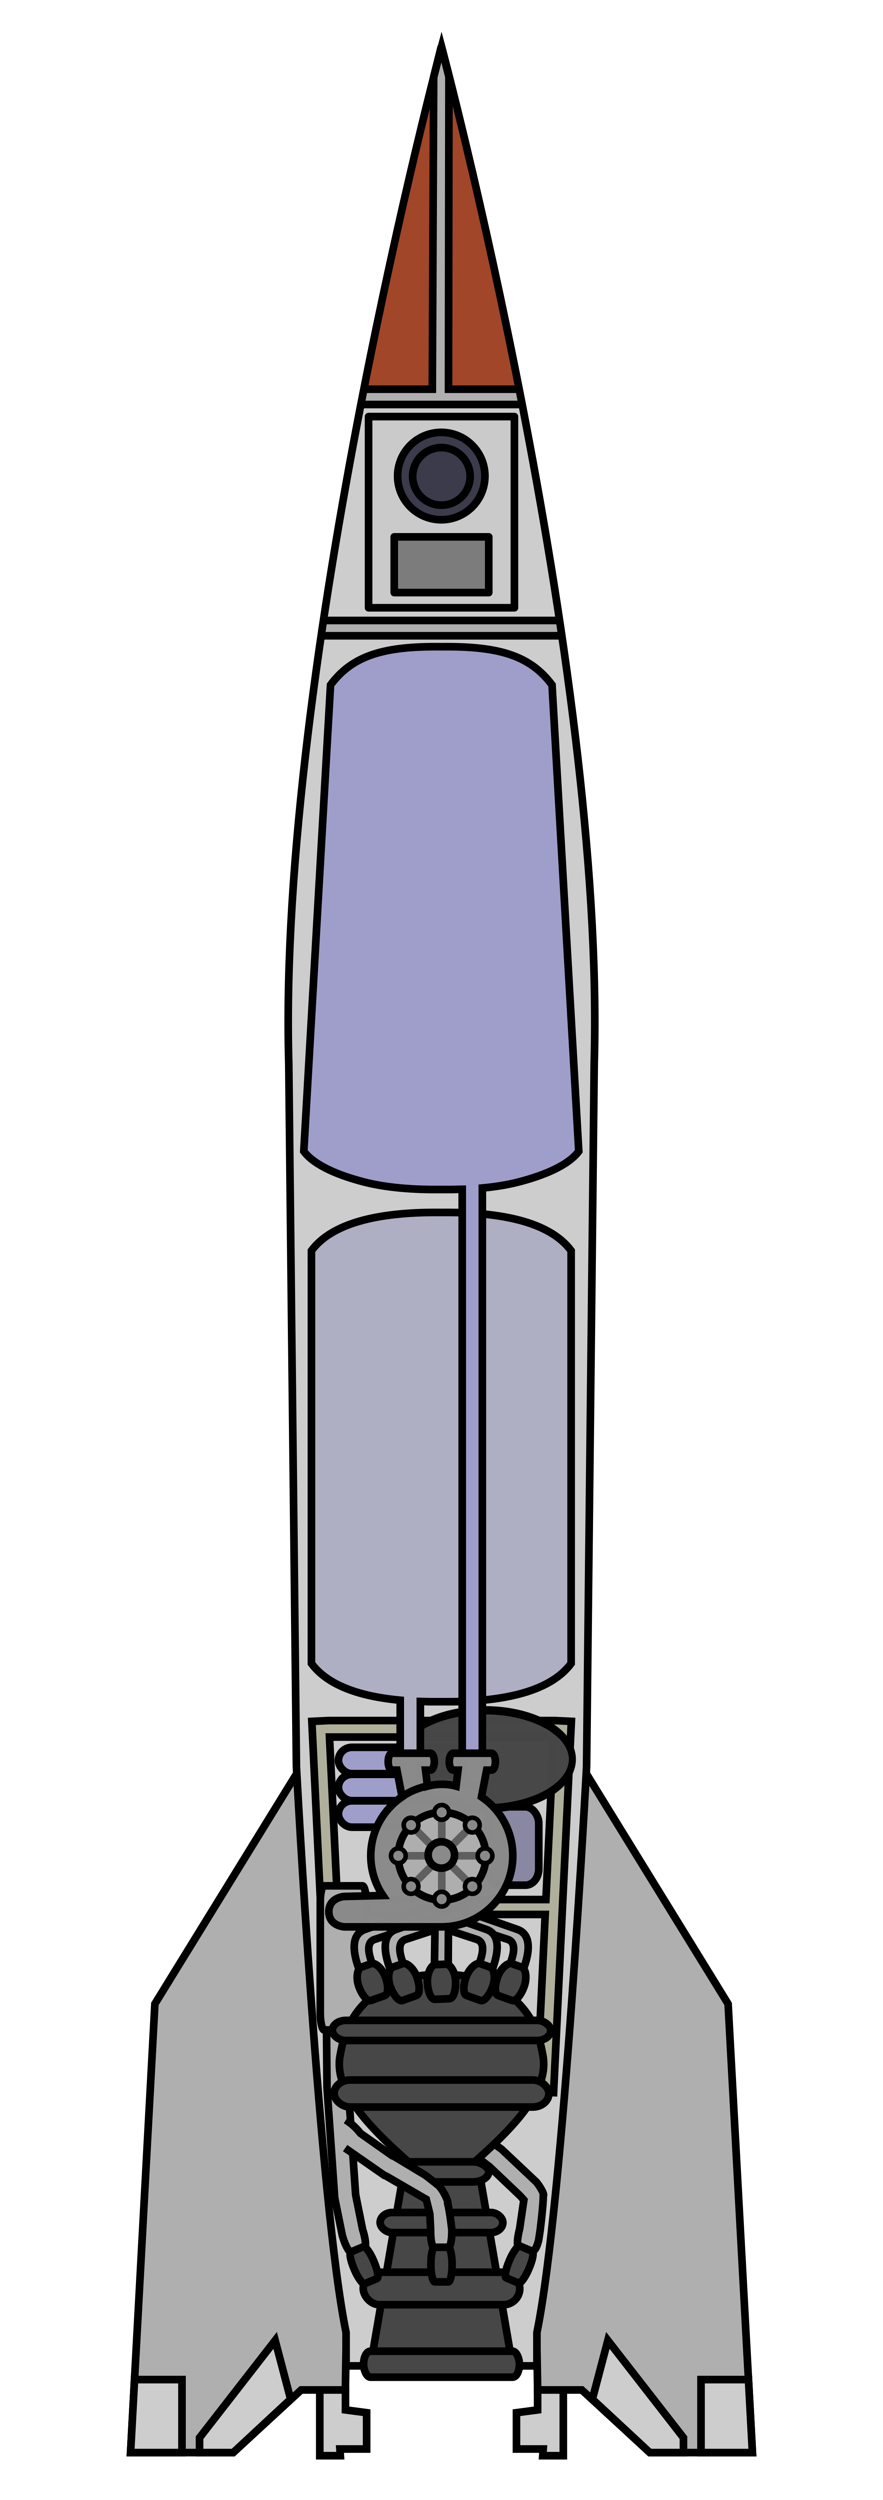 <?xml version="1.0" encoding="UTF-8" standalone="no"?>
<!-- Created with Inkscape (http://www.inkscape.org/) -->
<svg
   xmlns:dc="http://purl.org/dc/elements/1.1/"
   xmlns:cc="http://creativecommons.org/ns#"
   xmlns:rdf="http://www.w3.org/1999/02/22-rdf-syntax-ns#"
   xmlns:svg="http://www.w3.org/2000/svg"
   xmlns="http://www.w3.org/2000/svg"
   xmlns:sodipodi="http://sodipodi.sourceforge.net/DTD/sodipodi-0.dtd"
   xmlns:inkscape="http://www.inkscape.org/namespaces/inkscape"
   width="231.2"
   height="654"
   id="svg2"
   sodipodi:version="0.32"
   inkscape:version="0.46"
   sodipodi:docbase="/Users/user/Documents/My graphics"
   sodipodi:docname="V-2_rocket_diagram_(no_labels).svg"
   version="1.0"
   inkscape:output_extension="org.inkscape.output.svg.inkscape">
  <defs
     id="defs4">
    <inkscape:perspective
       sodipodi:type="inkscape:persp3d"
       inkscape:vp_x="0 : 327 : 1"
       inkscape:vp_y="0 : 1000 : 0"
       inkscape:vp_z="231.2 : 327 : 1"
       inkscape:persp3d-origin="115.6 : 218 : 1"
       id="perspective4578" />
  </defs>
  <sodipodi:namedview
     id="base"
     pagecolor="#ffffff"
     bordercolor="#666666"
     borderopacity="1.0"
     inkscape:pageopacity="0.0"
     inkscape:pageshadow="2"
     inkscape:zoom="0.5"
     inkscape:cx="-55.21021"
     inkscape:cy="301.86153"
     inkscape:document-units="px"
     inkscape:current-layer="layer3"
     inkscape:window-width="913"
     inkscape:window-height="701"
     inkscape:window-x="13"
     inkscape:window-y="45"
     showguides="true"
     inkscape:guide-bbox="true"
     showgrid="false" />
  <g
     inkscape:label="rocket"
     inkscape:groupmode="layer"
     id="layer1"
     style="display:inline" />
  <g
     inkscape:groupmode="layer"
     id="layer3"
     inkscape:label="labels english">
    <g
       id="g2062"
       transform="translate(-54.456,0)">
      <path
         sodipodi:nodetypes="ccccccccc"
         id="path3879"
         d="M 189.685,640.681 L 189.685,631.181 L 195.221,630.452 L 195.221,624.681 C 195.715,622.187 194.709,617.693 201.953,617.949 L 201.953,642.431 L 196.569,642.431 L 196.685,640.681 L 189.685,640.681 z "
         style="fill:#cdcdcd;fill-opacity:1;fill-rule:evenodd;stroke:#000000;stroke-width:2;stroke-linecap:butt;stroke-linejoin:miter;stroke-miterlimit:4;stroke-dasharray:none;stroke-opacity:1;display:inline" />
      <path
         sodipodi:nodetypes="ccccccccc"
         id="path3868"
         d="M 150.453,640.681 L 150.453,631.181 L 144.917,630.452 L 144.917,624.681 C 144.423,622.187 145.429,617.693 138.185,617.949 L 138.185,642.431 L 143.569,642.431 L 143.453,640.681 L 150.453,640.681 z "
         style="fill:#cdcdcd;fill-opacity:1;fill-rule:evenodd;stroke:#000000;stroke-width:2;stroke-linecap:butt;stroke-linejoin:miter;stroke-miterlimit:4;stroke-dasharray:none;stroke-opacity:1;display:inline" />
      <path
         sodipodi:nodetypes="ccccccccc"
         id="path3197"
         d="M 132.485,463.423 L 95.009,524.234 L 88.645,641.614 L 115.515,641.614 L 133.314,625.229 L 144.886,625.229 L 145.136,610.501 L 156.527,543.326 L 132.485,463.423 z "
         style="fill:#afafaf;fill-opacity:1;fill-rule:evenodd;stroke:#000000;stroke-width:2;stroke-linecap:butt;stroke-linejoin:miter;stroke-miterlimit:4;stroke-dasharray:none;stroke-opacity:1;display:inline" />
      <path
         sodipodi:nodetypes="ccccccccc"
         id="path3105"
         d="M 207.626,463.423 L 245.102,524.234 L 251.466,641.614 L 224.596,641.614 L 206.797,625.229 L 195.225,625.229 L 194.975,610.501 L 183.584,543.326 L 207.626,463.423 z "
         style="fill:#afafaf;fill-opacity:1;fill-rule:evenodd;stroke:#000000;stroke-width:2;stroke-linecap:butt;stroke-linejoin:miter;stroke-miterlimit:4;stroke-dasharray:none;stroke-opacity:1;display:inline" />
      <path
         sodipodi:nodetypes="cccccccccc"
         d="M 195.043,610.181 L 195.043,618.931 L 145.068,618.931 L 145.068,610.181 C 138.068,576.181 132.068,462.181 132.068,462.181 L 130.068,278.181 C 127.068,173.181 170.068,12.181 170.068,12.181 C 170.068,12.181 213.043,173.181 210.043,278.181 L 208.043,462.181 C 208.043,462.181 202.043,576.181 195.043,610.181 z "
         style="fill:#cdcdcd;fill-opacity:1;fill-rule:evenodd;stroke:none;stroke-width:2;stroke-linecap:butt;stroke-linejoin:miter;stroke-miterlimit:4;stroke-opacity:1;display:inline"
         id="path3877" />
      <path
         sodipodi:nodetypes="ccccc"
         id="path3199"
         d="M 102.106,641.614 L 102.106,622.519 L 89.68,622.519 L 88.645,641.614 L 102.106,641.614 z "
         style="fill:#cdcdcd;fill-opacity:1;fill-rule:evenodd;stroke:#000000;stroke-width:2;stroke-linecap:butt;stroke-linejoin:miter;stroke-miterlimit:4;stroke-dasharray:none;stroke-opacity:1;display:inline" />
      <path
         sodipodi:nodetypes="cccccc"
         id="path3201"
         d="M 106.702,641.614 L 115.515,641.614 L 130.554,627.649 L 126.501,612.269 L 106.702,637.725 L 106.702,641.614 z "
         style="fill:#cdcdcd;fill-opacity:1;fill-rule:evenodd;stroke:#000000;stroke-width:2;stroke-linecap:butt;stroke-linejoin:miter;stroke-miterlimit:4;stroke-dasharray:none;stroke-opacity:1;display:inline" />
      <path
         sodipodi:nodetypes="ccccc"
         id="path3186"
         d="M 238.005,641.614 L 238.005,622.519 L 250.431,622.519 L 251.466,641.614 L 238.005,641.614 z "
         style="fill:#cdcdcd;fill-opacity:1;fill-rule:evenodd;stroke:#000000;stroke-width:2;stroke-linecap:butt;stroke-linejoin:miter;stroke-miterlimit:4;stroke-dasharray:none;stroke-opacity:1;display:inline" />
      <path
         sodipodi:nodetypes="cccccc"
         id="path3188"
         d="M 233.409,641.614 L 224.596,641.614 L 209.557,627.649 L 213.61,612.269 L 233.409,637.725 L 233.409,641.614 z "
         style="fill:#cdcdcd;fill-opacity:1;fill-rule:evenodd;stroke:#000000;stroke-width:2;stroke-linecap:butt;stroke-linejoin:miter;stroke-miterlimit:4;stroke-dasharray:none;stroke-opacity:1;display:inline" />
      <path
         sodipodi:nodetypes="ccccccccc"
         d="M 179.124,500.976 L 172.749,498.351 L 171.328,501.681 L 177.761,504.198 L 187.291,507.329 C 191.761,508.574 185.701,518.031 186.225,518.213 L 189.448,519.624 C 189.448,519.624 196.416,507.351 190.129,504.828 L 179.124,500.976 z "
         style="color:#000000;fill:#afafaf;fill-opacity:1;fill-rule:nonzero;stroke:#000000;stroke-width:2;stroke-linecap:butt;stroke-linejoin:miter;marker:none;marker-start:none;marker-mid:none;marker-end:none;stroke-miterlimit:4;stroke-dashoffset:7.6;stroke-opacity:1;visibility:visible;display:inline;overflow:visible"
         id="path3755" />
      <path
         sodipodi:nodetypes="ccccccccc"
         d="M 170.999,500.976 L 164.624,498.351 L 163.203,501.681 L 169.636,504.198 L 179.166,507.329 C 183.636,508.574 177.576,518.031 178.1,518.213 L 181.323,519.624 C 181.323,519.624 188.291,507.351 182.004,504.828 L 170.999,500.976 z "
         style="color:#000000;fill:#afafaf;fill-opacity:1;fill-rule:nonzero;stroke:#000000;stroke-width:2;stroke-linecap:butt;stroke-linejoin:miter;marker:none;marker-start:none;marker-mid:none;marker-end:none;stroke-miterlimit:4;stroke-dashoffset:7.6;stroke-opacity:1;visibility:visible;display:inline;overflow:visible"
         id="path3764" />
      <rect
         ry="6.187"
         rx="3.536"
         y="457.112"
         x="143.076"
         height="6.896"
         width="33.797"
         id="rect3589"
         style="color:#000000;fill:#9f9eca;fill-opacity:1;fill-rule:nonzero;stroke:#000000;stroke-width:2;stroke-linecap:butt;stroke-linejoin:miter;marker:none;marker-start:none;marker-mid:none;marker-end:none;stroke-miterlimit:4;stroke-dasharray:none;stroke-dashoffset:7.6;stroke-opacity:1;visibility:visible;display:inline;overflow:visible" />
      <path
         sodipodi:nodetypes="cccccccccccccccc"
         id="path3692"
         d="M 142.954,500.835 L 197.209,500.835 L 194.989,547.24 L 199.403,547.452 L 204.061,450.322 L 199.648,450.111 L 140.521,450.111 L 136.107,450.322 L 140.766,547.452 L 145.179,547.24 L 142.954,500.835 z M 197.396,496.94 L 142.79,496.94 L 140.728,454.43 L 199.429,454.43 L 197.396,496.94 z "
         style="color:#000000;fill:#afaf9b;fill-opacity:1;fill-rule:nonzero;stroke:#000000;stroke-width:2;stroke-linecap:butt;stroke-linejoin:miter;marker:none;marker-start:none;marker-mid:none;marker-end:none;stroke-miterlimit:4;stroke-dashoffset:7.6;stroke-opacity:1;visibility:visible;display:inline;overflow:visible" />
      <rect
         ry="4.25"
         rx="3.475"
         y="472.671"
         x="182.089"
         height="20.506"
         width="13.435"
         id="rect3829"
         style="color:#000000;fill:#8888a3;fill-opacity:1;fill-rule:nonzero;stroke:#000000;stroke-width:2;stroke-linecap:butt;stroke-linejoin:miter;marker:none;marker-start:none;marker-mid:none;marker-end:none;stroke-miterlimit:4;stroke-dasharray:none;stroke-dashoffset:7.6;stroke-opacity:1;visibility:visible;display:inline;overflow:visible" />
      <rect
         ry="6.187"
         rx="3.536"
         y="464.173"
         x="143.076"
         height="6.896"
         width="33.797"
         id="rect3704"
         style="color:#000000;fill:#9f9eca;fill-opacity:1;fill-rule:nonzero;stroke:#000000;stroke-width:2;stroke-linecap:butt;stroke-linejoin:miter;marker:none;marker-start:none;marker-mid:none;marker-end:none;stroke-miterlimit:4;stroke-dasharray:none;stroke-dashoffset:7.6;stroke-opacity:1;visibility:visible;display:inline;overflow:visible" />
      <path
         transform="matrix(0.77,0,0,0.907,-59.742,-102.382)"
         d="M 342.947 620.32 A 29.698 14.142 0 1 1  283.55,620.32 A 29.698 14.142 0 1 1  342.947 620.32 z"
         sodipodi:ry="14.142136"
         sodipodi:rx="29.698484"
         sodipodi:cy="620.31995"
         sodipodi:cx="313.24829"
         id="path3533"
         style="opacity:0.99;color:#000000;fill:#474747;fill-opacity:1;fill-rule:nonzero;stroke:#000000;stroke-width:2.394;stroke-linecap:butt;stroke-linejoin:miter;marker:none;marker-start:none;marker-mid:none;marker-end:none;stroke-miterlimit:4;stroke-dasharray:none;stroke-dashoffset:7.6;stroke-opacity:1;visibility:visible;display:inline;overflow:visible"
         sodipodi:type="arc" />
      <rect
         ry="6.187"
         rx="3.536"
         y="471.112"
         x="143.076"
         height="6.896"
         width="33.797"
         id="rect3706"
         style="color:#000000;fill:#9f9eca;fill-opacity:1;fill-rule:nonzero;stroke:#000000;stroke-width:2;stroke-linecap:butt;stroke-linejoin:miter;marker:none;marker-start:none;marker-mid:none;marker-end:none;stroke-miterlimit:4;stroke-dasharray:none;stroke-dashoffset:7.6;stroke-opacity:1;visibility:visible;display:inline;overflow:visible" />
      <path
         sodipodi:nodetypes="cccssscccccsscccc"
         d="M 164.52,445.121 L 167.238,445.182 L 172.762,445.182 C 173.676,445.172 174.583,445.152 175.481,445.121 C 177.276,445.057 179.036,444.949 180.75,444.79 C 184.177,444.473 187.417,443.952 190.375,443.181 C 196.292,441.639 201.083,439.098 204,435.181 L 204,327.189 C 198.167,319.356 184.833,317.023 170,317.189 C 155.167,317.023 141.833,319.356 136,327.189 L 136,435.181 C 138.917,439.098 143.708,441.639 149.625,443.181 C 152.583,443.952 155.823,444.473 159.25,444.79 L 159.25,449.673 L 159.25,466.931 L 164.52,466.931 L 164.52,445.121 z "
         style="color:#000000;fill:#afafc3;fill-opacity:1;fill-rule:nonzero;stroke:#000000;stroke-width:2;stroke-linecap:butt;stroke-linejoin:miter;marker:none;marker-start:none;marker-mid:none;marker-end:none;stroke-miterlimit:4;stroke-dashoffset:7.6;stroke-opacity:1;visibility:visible;display:inline;overflow:visible"
         id="path3123" />
      <path
         sodipodi:nodetypes="cccssscccccsscccc"
         d="M 175.481,311.121 L 172.762,311.182 L 167.238,311.182 C 166.324,311.172 165.417,311.152 164.52,311.121 C 162.724,311.057 160.964,310.949 159.25,310.79 C 155.823,310.473 152.583,309.952 149.625,309.181 C 143.708,307.639 136.917,305.098 134,301.181 L 141,179.189 C 146.833,171.356 155.167,169.023 170,169.189 C 184.833,169.023 193.167,171.356 199,179.189 L 206,301.181 C 203.083,305.098 196.292,307.639 190.375,309.181 C 187.417,309.952 184.177,310.473 180.75,310.79 L 180.75,315.673 L 180.75,466.931 L 175.481,466.931 L 175.481,311.121 z "
         style="color:#000000;fill:#9f9eca;fill-opacity:1;fill-rule:nonzero;stroke:#000000;stroke-width:2;stroke-linecap:butt;stroke-linejoin:miter;marker:none;marker-start:none;marker-mid:none;marker-end:none;stroke-miterlimit:4;stroke-dashoffset:7.6;stroke-opacity:1;visibility:visible;display:inline;overflow:visible"
         id="path3547" />
      <path
         sodipodi:nodetypes="ccccccccccccccccc"
         d="M 175.858,555.023 L 185.305,561.909 L 185.761,562.233 L 194.557,570.515 L 194.955,570.908 C 195.855,572.01 197.096,574.073 196.706,574.468 C 196.715,576.96 195.889,583.43 195.889,583.43 L 195.506,585.973 C 194.948,588.261 194.315,588.996 193.777,588.865 L 190.334,588.025 C 189.796,587.894 189.812,585.947 190.37,583.659 L 190.503,583.116 L 191.62,575.535 L 190.66,574.459 L 182.55,566.753 L 182.094,566.429 L 171.053,557.844"
         style="color:#000000;fill:#afafaf;fill-opacity:1;fill-rule:nonzero;stroke:#000000;stroke-width:2;stroke-linecap:butt;stroke-linejoin:miter;marker:none;marker-start:none;marker-mid:none;marker-end:none;stroke-miterlimit:4;stroke-dashoffset:7.6;stroke-opacity:1;visibility:visible;display:inline;overflow:visible"
         id="path3461" />
      <path
         sodipodi:nodetypes="cccc"
         id="path3141"
         d="M 190.346,101.822 L 149.667,101.822 C 159.794,50.441 170.012,12.181 170.012,12.181 C 170.012,12.181 180.225,50.441 190.346,101.822 z "
         style="fill:#a14628;fill-opacity:1;fill-rule:evenodd;stroke:none;stroke-width:2;stroke-linecap:butt;stroke-linejoin:miter;stroke-miterlimit:4;stroke-opacity:1;display:inline" />
      <path
         sodipodi:nodetypes="ccccccccccccccccccc"
         d="M 145.618,545.796 L 144.471,533.137 L 144.471,532.577 C 144.471,530.223 143.318,528.327 142.764,528.327 L 139.927,528.327 L 140.083,546.125 L 140.117,546.684 L 142.086,574.864 L 142.174,575.416 L 144.091,584.833 L 144.252,585.368 C 144.933,587.622 145.908,589.308 146.439,589.148 L 149.831,588.123 C 150.362,587.963 150.24,586.019 149.56,583.765 L 149.398,583.23 L 147.648,574.537 L 147.56,573.985 L 145.651,546.354 L 145.618,545.796 z "
         style="color:#000000;fill:#afafaf;fill-opacity:1;fill-rule:nonzero;stroke:#000000;stroke-width:2;stroke-linecap:butt;stroke-linejoin:miter;marker:none;marker-start:none;marker-mid:none;marker-end:none;stroke-miterlimit:4;stroke-dashoffset:7.6;stroke-opacity:1;visibility:visible;display:inline;overflow:visible"
         id="rect3415" />
      <rect
         ry="4.25"
         rx="1"
         y="493.349"
         x="138.316"
         height="37.701"
         width="12.069"
         id="rect3435"
         style="color:#000000;fill:#afafaf;fill-opacity:1;fill-rule:nonzero;stroke:#000000;stroke-width:2;stroke-linecap:butt;stroke-linejoin:miter;marker:none;marker-start:none;marker-mid:none;marker-end:none;stroke-miterlimit:4;stroke-dasharray:none;stroke-dashoffset:7.6;stroke-opacity:1;visibility:visible;display:inline;overflow:visible" />
      <path
         sodipodi:nodetypes="ccccccccc"
         d="M 160.836,500.976 L 167.211,498.351 L 168.632,501.681 L 162.199,504.198 L 152.668,507.329 C 148.198,508.574 154.258,518.031 153.735,518.213 L 150.511,519.624 C 150.511,519.624 143.544,507.351 149.831,504.828 L 160.836,500.976 z "
         style="color:#000000;fill:#afafaf;fill-opacity:1;fill-rule:nonzero;stroke:#000000;stroke-width:2;stroke-linecap:butt;stroke-linejoin:miter;marker:none;marker-start:none;marker-mid:none;marker-end:none;stroke-miterlimit:4;stroke-dashoffset:7.6;stroke-opacity:1;visibility:visible;display:inline;overflow:visible"
         id="path3766" />
      <path
         sodipodi:nodetypes="cccsczcscc"
         d="M 188.113,615.767 L 151.998,615.767 L 160.719,564.976 C 149.996,555.448 141.889,546.356 143.498,537.767 C 144.454,532.67 146.317,522.587 160.817,517.463 C 160.817,517.463 165.436,516.463 170.056,516.463 C 174.675,516.463 179.294,517.463 179.294,517.463 C 193.794,522.587 195.657,532.67 196.613,537.767 C 198.223,546.356 190.115,555.448 179.392,564.976 L 188.113,615.767 z "
         style="color:#000000;fill:#474747;fill-opacity:1;fill-rule:nonzero;stroke:#000000;stroke-width:2;stroke-linecap:butt;stroke-linejoin:miter;marker:none;marker-start:none;marker-mid:none;marker-end:none;stroke-miterlimit:4;stroke-dashoffset:7.6;stroke-opacity:1;visibility:visible;display:inline;overflow:visible"
         id="path3155" />
      <rect
         rx="4.25"
         ry="4.25"
         y="594.431"
         x="149.556"
         height="8.5"
         width="41"
         id="rect3219"
         style="color:#000000;fill:#474747;fill-opacity:1;fill-rule:nonzero;stroke:#000000;stroke-width:2;stroke-linecap:butt;stroke-linejoin:miter;marker:none;marker-start:none;marker-mid:none;marker-end:none;stroke-miterlimit:4;stroke-dasharray:none;stroke-dashoffset:7.6;stroke-opacity:1;visibility:visible;display:inline;overflow:visible" />
      <rect
         rx="4.25"
         ry="4.25"
         y="544.145"
         x="141.934"
         height="7.073"
         width="56.243"
         id="rect3223"
         style="color:#000000;fill:#474747;fill-opacity:1;fill-rule:nonzero;stroke:#000000;stroke-width:2;stroke-linecap:butt;stroke-linejoin:miter;marker:none;marker-start:none;marker-mid:none;marker-end:none;stroke-miterlimit:4;stroke-dasharray:none;stroke-dashoffset:7.6;stroke-opacity:1;visibility:visible;display:inline;overflow:visible" />
      <rect
         rx="3.543"
         ry="4.25"
         y="528.55"
         x="141.465"
         height="5.262"
         width="57.182"
         id="rect3225"
         style="color:#000000;fill:#474747;fill-opacity:1;fill-rule:nonzero;stroke:#000000;stroke-width:2;stroke-linecap:butt;stroke-linejoin:miter;marker:none;marker-start:none;marker-mid:none;marker-end:none;stroke-miterlimit:4;stroke-dasharray:none;stroke-dashoffset:7.6;stroke-opacity:1;visibility:visible;display:inline;overflow:visible" />
      <rect
         rx="4.25"
         ry="4.25"
         y="565.55"
         x="157.683"
         height="5.262"
         width="24.746"
         id="rect3227"
         style="color:#000000;fill:#474747;fill-opacity:1;fill-rule:nonzero;stroke:#000000;stroke-width:2;stroke-linecap:butt;stroke-linejoin:miter;marker:none;marker-start:none;marker-mid:none;marker-end:none;stroke-miterlimit:4;stroke-dasharray:none;stroke-dashoffset:7.6;stroke-opacity:1;visibility:visible;display:inline;overflow:visible" />
      <rect
         rx="3.189"
         ry="4.25"
         y="578.8"
         x="153.982"
         height="5.262"
         width="32.148"
         id="rect3229"
         style="color:#000000;fill:#474747;fill-opacity:1;fill-rule:nonzero;stroke:#000000;stroke-width:2;stroke-linecap:butt;stroke-linejoin:miter;marker:none;marker-start:none;marker-mid:none;marker-end:none;stroke-miterlimit:4;stroke-dasharray:none;stroke-dashoffset:7.6;stroke-opacity:1;visibility:visible;display:inline;overflow:visible" />
      <path
         id="path3151"
         d="M 160.453,520.681 L 160.453,520.681 z "
         style="fill:none;fill-opacity:0.75;fill-rule:evenodd;stroke:#000000;stroke-width:1px;stroke-linecap:butt;stroke-linejoin:miter;stroke-opacity:1;display:inline" />
      <path
         sodipodi:nodetypes="ccsccsc"
         id="path3246"
         d="M 151.7,513.681 L 148.989,514.658 C 148.077,514.986 147.557,517.321 148.408,519.682 C 149.259,522.043 150.678,523.679 151.59,523.35 L 155.241,522.034 C 156.154,521.706 156.203,519.54 155.352,517.18 C 154.501,514.819 152.612,513.352 151.7,513.681 z "
         style="color:#000000;fill:#474747;fill-opacity:1;fill-rule:nonzero;stroke:#000000;stroke-width:2;stroke-linecap:butt;stroke-linejoin:miter;marker:none;marker-start:none;marker-mid:none;marker-end:none;stroke-miterlimit:4;stroke-dashoffset:7.6;stroke-opacity:1;visibility:visible;display:inline;overflow:visible" />
      <path
         sodipodi:nodetypes="ccccccccc"
         d="M 168.961,500.976 L 175.336,498.351 L 176.757,501.681 L 170.324,504.198 L 160.793,507.329 C 156.323,508.574 162.383,518.031 161.86,518.213 L 158.636,519.624 C 158.636,519.624 151.669,507.351 157.956,504.828 L 168.961,500.976 z "
         style="color:#000000;fill:#afafaf;fill-opacity:1;fill-rule:nonzero;stroke:#000000;stroke-width:2;stroke-linecap:butt;stroke-linejoin:miter;marker:none;marker-start:none;marker-mid:none;marker-end:none;stroke-miterlimit:4;stroke-dashoffset:7.6;stroke-opacity:1;visibility:visible;display:inline;overflow:visible"
         id="path3768" />
      <path
         sodipodi:nodetypes="ccccc"
         d="M 171.785,517.5 L 168.164,517.545 L 168.361,503.315 L 171.875,503.375 L 171.785,517.5 z "
         style="color:#000000;fill:#afafaf;fill-opacity:1;fill-rule:nonzero;stroke:#000000;stroke-width:2;stroke-linecap:butt;stroke-linejoin:miter;marker:none;marker-start:none;marker-mid:none;marker-end:none;stroke-miterlimit:4;stroke-dashoffset:7.6;stroke-opacity:1;visibility:visible;display:inline;overflow:visible"
         id="path3790" />
      <path
         sodipodi:nodetypes="ccsscczccssscccsccsccccccsccscc"
         d="M 181.876,463.077 L 180.524,470.068 C 181.513,470.737 182.435,471.498 183.276,472.34 C 186.642,475.705 188.725,480.354 188.725,485.487 C 188.725,495.751 180.394,504.082 170.13,504.082 L 144.556,504.082 C 144.556,504.082 140.556,503.847 140.556,500.108 C 140.556,496.371 144.556,496.134 144.556,496.134 L 154.711,495.881 C 154.043,494.892 153.467,493.835 152.996,492.722 C 152.055,490.498 151.534,488.053 151.534,485.487 C 151.534,480.354 153.617,475.705 156.983,472.34 C 157.824,471.498 158.746,470.737 159.735,470.068 L 158.384,463.077 L 157.089,463.077 C 156.535,463.077 156.089,462.091 156.089,460.867 C 156.089,459.643 156.535,458.658 157.089,458.658 L 167.171,458.658 C 167.725,458.658 168.171,459.643 168.171,460.867 C 168.171,462.091 167.725,463.077 167.171,463.077 L 165.876,463.077 C 165.876,463.077 166.384,467.269 166.384,467.269 C 166.384,467.269 170.078,466.181 173.876,467.269 L 174.384,463.077 L 173.089,463.077 C 172.535,463.077 172.089,462.091 172.089,460.867 C 172.089,459.643 172.535,458.658 173.089,458.658 L 183.171,458.658 C 183.725,458.658 184.171,459.643 184.171,460.867 C 184.171,462.091 183.725,463.077 183.171,463.077 L 181.876,463.077 z "
         style="opacity:0.99;color:#000000;fill:#8a8a8a;fill-opacity:1;fill-rule:nonzero;stroke:#000000;stroke-width:2;stroke-linecap:butt;stroke-linejoin:miter;marker:none;marker-start:none;marker-mid:none;marker-end:none;stroke-miterlimit:4;stroke-dashoffset:7.6;stroke-opacity:1;visibility:visible;display:inline;overflow:visible"
         id="path3488" />
      <path
         sodipodi:nodetypes="ccsccsc"
         id="path3248"
         d="M 159.95,513.681 L 157.239,514.658 C 156.327,514.986 155.807,517.321 156.658,519.682 C 157.509,522.043 158.928,523.679 159.84,523.35 L 163.491,522.034 C 164.404,521.706 164.453,519.54 163.602,517.18 C 162.751,514.819 160.862,513.352 159.95,513.681 z "
         style="color:#000000;fill:#474747;fill-opacity:1;fill-rule:nonzero;stroke:#000000;stroke-width:2;stroke-linecap:butt;stroke-linejoin:miter;marker:none;marker-start:none;marker-mid:none;marker-end:none;stroke-miterlimit:4;stroke-dashoffset:7.6;stroke-opacity:1;visibility:visible;display:inline;overflow:visible" />
      <path
         sodipodi:nodetypes="ccsccsc"
         id="rect3239"
         d="M 168.425,513.965 L 171.304,513.845 C 172.273,513.804 173.636,515.769 173.741,518.277 C 173.846,520.784 173.15,522.835 172.181,522.875 L 168.303,523.037 C 167.335,523.078 166.471,521.092 166.366,518.584 C 166.261,516.077 167.457,514.005 168.425,513.965 z "
         style="color:#000000;fill:#474747;fill-opacity:1;fill-rule:nonzero;stroke:#000000;stroke-width:2;stroke-linecap:butt;stroke-linejoin:miter;marker:none;marker-start:none;marker-mid:none;marker-end:none;stroke-miterlimit:4;stroke-dashoffset:7.6;stroke-opacity:1;visibility:visible;display:inline;overflow:visible" />
      <path
         sodipodi:nodetypes="ccsccsc"
         id="path3303"
         d="M 188.411,513.681 L 191.122,514.658 C 192.034,514.986 192.554,517.321 191.703,519.682 C 190.852,522.043 189.433,523.679 188.521,523.35 L 184.87,522.034 C 183.958,521.706 183.908,519.54 184.759,517.18 C 185.61,514.819 187.499,513.352 188.411,513.681 z "
         style="color:#000000;fill:#474747;fill-opacity:1;fill-rule:nonzero;stroke:#000000;stroke-width:2;stroke-linecap:butt;stroke-linejoin:miter;marker:none;marker-start:none;marker-mid:none;marker-end:none;stroke-miterlimit:4;stroke-dashoffset:7.6;stroke-opacity:1;visibility:visible;display:inline;overflow:visible" />
      <path
         sodipodi:nodetypes="ccsccsc"
         id="path3305"
         d="M 180.161,513.681 L 182.872,514.658 C 183.784,514.986 184.304,517.321 183.453,519.682 C 182.602,522.043 181.183,523.679 180.271,523.35 L 176.62,522.034 C 175.708,521.706 175.658,519.54 176.509,517.18 C 177.36,514.819 179.249,513.352 180.161,513.681 z "
         style="color:#000000;fill:#474747;fill-opacity:1;fill-rule:nonzero;stroke:#000000;stroke-width:2;stroke-linecap:butt;stroke-linejoin:miter;marker:none;marker-start:none;marker-mid:none;marker-end:none;stroke-miterlimit:4;stroke-dashoffset:7.6;stroke-opacity:1;visibility:visible;display:inline;overflow:visible" />
      <path
         id="path3367"
         d="M 100.453,520.681 L 100.453,520.681 z "
         style="fill:none;fill-opacity:0.75;fill-rule:evenodd;stroke:#000000;stroke-width:1px;stroke-linecap:butt;stroke-linejoin:miter;stroke-opacity:1;display:inline" />
      <path
         sodipodi:nodetypes="cccccccccccccccccc"
         d="M 145.006,554.619 C 146.147,555.336 147.363,556.234 148.824,558.08 L 157.134,563.942 L 157.654,564.149 L 165.913,569.11 L 169.142,571.647 C 170.278,572.504 171.973,575.965 171.688,576.44 C 172.287,578.86 172.755,583.312 172.755,583.312 L 172.755,583.872 C 172.755,586.226 172.309,588.122 171.755,588.122 L 168.211,588.122 C 167.657,588.122 167.211,586.226 167.211,583.872 L 167.211,583.312 L 166.999,579.183 L 166.062,575.365 L 155.607,569.301 L 155.087,569.094 L 144.825,561.96"
         style="color:#000000;fill:#afafaf;fill-opacity:1;fill-rule:nonzero;stroke:#000000;stroke-width:2;stroke-linecap:butt;stroke-linejoin:miter;marker:none;marker-start:none;marker-mid:none;marker-end:none;stroke-miterlimit:4;stroke-dashoffset:7.6;stroke-opacity:1;visibility:visible;display:inline;overflow:visible"
         id="path3444" />
      <rect
         ry="4.25"
         rx="1"
         y="587.901"
         x="167.283"
         height="9.059"
         width="5.544"
         id="rect3233"
         style="color:#000000;fill:#474747;fill-opacity:1;fill-rule:nonzero;stroke:#000000;stroke-width:2;stroke-linecap:butt;stroke-linejoin:miter;marker:none;marker-start:none;marker-mid:none;marker-end:none;stroke-miterlimit:4;stroke-dasharray:none;stroke-dashoffset:7.6;stroke-opacity:1;visibility:visible;display:inline;overflow:visible" />
      <rect
         transform="matrix(-0.921,-0.39,-0.39,0.921,0,0)"
         ry="4.25"
         rx="1"
         y="466.678"
         x="-409.031"
         height="9.059"
         width="5.544"
         id="rect3235"
         style="color:#000000;fill:#474747;fill-opacity:1;fill-rule:nonzero;stroke:#000000;stroke-width:2;stroke-linecap:butt;stroke-linejoin:miter;marker:none;marker-start:none;marker-mid:none;marker-end:none;stroke-miterlimit:4;stroke-dasharray:none;stroke-dashoffset:7.6;stroke-opacity:1;visibility:visible;display:inline;overflow:visible" />
      <rect
         transform="matrix(0.921,-0.39,0.39,0.921,0,0)"
         ry="4.25"
         rx="1"
         y="599.458"
         x="-95.918"
         height="9.059"
         width="5.544"
         id="rect3237"
         style="color:#000000;fill:#474747;fill-opacity:1;fill-rule:nonzero;stroke:#000000;stroke-width:2;stroke-linecap:butt;stroke-linejoin:miter;marker:none;marker-start:none;marker-mid:none;marker-end:none;stroke-miterlimit:4;stroke-dasharray:none;stroke-dashoffset:7.6;stroke-opacity:1;visibility:visible;display:inline;overflow:visible" />
      <path
         sodipodi:nodetypes="ccccc"
         d="M 190.346,105.822 L 190.346,101.822 L 149.667,101.822 L 149.667,105.822 L 190.346,105.822 z "
         style="fill:#afafaf;fill-opacity:1;fill-rule:evenodd;stroke:none;stroke-width:2;stroke-linecap:butt;stroke-linejoin:miter;stroke-miterlimit:4;stroke-opacity:1;display:inline"
         id="path3821" />
      <path
         sodipodi:nodetypes="ccccc"
         d="M 201.096,166.322 L 200.346,162.322 L 139.667,162.322 L 138.917,166.322 L 201.096,166.322 z "
         style="fill:#afafaf;fill-opacity:1;fill-rule:evenodd;stroke:none;stroke-width:2;stroke-linecap:butt;stroke-linejoin:miter;stroke-miterlimit:4;stroke-opacity:1;display:inline"
         id="path3851" />
      <path
         sodipodi:nodetypes="cc"
         id="path3806"
         d="M 190.346,105.822 L 149.667,105.822"
         style="fill:#bd4e28;fill-opacity:1;fill-rule:evenodd;stroke:#000000;stroke-width:2;stroke-linecap:butt;stroke-linejoin:miter;stroke-miterlimit:4;stroke-opacity:1;display:inline" />
      <path
         sodipodi:nodetypes="ccccccc"
         d="M 190.346,101.822 L 171.891,101.822 L 172.006,20.135 L 170.006,12.135 L 168.006,20.135 L 167.648,101.822 L 149.667,101.822"
         style="fill:#afafaf;fill-opacity:1;fill-rule:evenodd;stroke:#000000;stroke-width:2;stroke-linecap:butt;stroke-linejoin:miter;stroke-miterlimit:4;stroke-opacity:1;display:inline"
         id="path3583" />
      <path
         sodipodi:nodetypes="ccccc"
         id="path3859"
         d="M 189.148,158.998 L 150.963,158.998 L 150.963,108.983 L 189.148,108.983 L 189.148,158.998 z "
         style="color:#000000;fill:#cacaca;fill-opacity:1;fill-rule:nonzero;stroke:#000000;stroke-width:2;stroke-linecap:butt;stroke-linejoin:round;marker:none;marker-start:none;marker-mid:none;marker-end:none;stroke-miterlimit:4;stroke-dashoffset:7.6;stroke-opacity:1;visibility:visible;display:inline;overflow:visible" />
      <path
         transform="matrix(0.618,0,0,0.618,89.039,-66.024)"
         d="M 149.5 308.362 A 18.5 18.5 0 1 1  112.5,308.362 A 18.5 18.5 0 1 1  149.5 308.362 z"
         sodipodi:ry="18.5"
         sodipodi:rx="18.5"
         sodipodi:cy="308.36218"
         sodipodi:cx="131"
         id="path3831"
         style="color:#000000;fill:#3b3b4c;fill-opacity:1;fill-rule:nonzero;stroke:#000000;stroke-width:3.234;stroke-linecap:butt;stroke-linejoin:miter;marker:none;marker-start:none;marker-mid:none;marker-end:none;stroke-miterlimit:4;stroke-dasharray:none;stroke-dashoffset:7.6;stroke-opacity:1;visibility:visible;display:inline;overflow:visible"
         sodipodi:type="arc" />
      <path
         sodipodi:nodetypes="ccccc"
         id="rect3856"
         d="M 182.43,155.029 L 157.681,155.029 L 157.681,140.452 L 182.43,140.452 L 182.43,155.029 z "
         style="color:#000000;fill:#7c7c7c;fill-opacity:1;fill-rule:nonzero;stroke:#000000;stroke-width:2;stroke-linecap:butt;stroke-linejoin:round;marker:none;marker-start:none;marker-mid:none;marker-end:none;stroke-miterlimit:4;stroke-dashoffset:7.6;stroke-opacity:1;visibility:visible;display:inline;overflow:visible" />
      <path
         sodipodi:nodetypes="cccc"
         d="M 139.917,162.322 L 200.346,162.322 M 200.846,166.322 L 138.667,166.322"
         style="fill:#bd4e28;fill-opacity:1;fill-rule:evenodd;stroke:#000000;stroke-width:2;stroke-linecap:butt;stroke-linejoin:miter;stroke-miterlimit:4;stroke-opacity:1;display:inline"
         id="path3847" />
      <path
         sodipodi:nodetypes="cccccccccc"
         d="M 195.043,610.181 L 195.043,618.931 L 145.068,618.931 L 145.068,610.181 C 138.068,576.181 132.068,462.181 132.068,462.181 L 130.068,278.181 C 127.068,173.181 170.068,12.181 170.068,12.181 C 170.068,12.181 213.043,173.181 210.043,278.181 L 208.043,462.181 C 208.043,462.181 202.043,576.181 195.043,610.181 z "
         style="fill:none;fill-opacity:1;fill-rule:evenodd;stroke:#000000;stroke-width:2;stroke-linecap:butt;stroke-linejoin:miter;stroke-miterlimit:4;stroke-opacity:1;display:inline"
         id="path3585" />
      <path
         transform="matrix(0.407,0,0,0.407,116.715,-0.878)"
         d="M 149.5 308.362 A 18.5 18.5 0 1 1  112.5,308.362 A 18.5 18.5 0 1 1  149.5 308.362 z"
         sodipodi:ry="18.5"
         sodipodi:rx="18.5"
         sodipodi:cy="308.36218"
         sodipodi:cx="131"
         id="path3866"
         style="color:#000000;fill:#3b3b4c;fill-opacity:1;fill-rule:nonzero;stroke:#000000;stroke-width:4.912;stroke-linecap:butt;stroke-linejoin:miter;marker:none;marker-start:none;marker-mid:none;marker-end:none;stroke-miterlimit:4;stroke-dasharray:none;stroke-dashoffset:7.6;stroke-opacity:1;visibility:visible;display:inline;overflow:visible"
         sodipodi:type="arc" />
      <rect
         rx="1.775"
         ry="4.25"
         y="615.093"
         x="149.655"
         height="6.799"
         width="40.802"
         id="rect3345"
         style="color:#000000;fill:#474747;fill-opacity:1;fill-rule:nonzero;stroke:#000000;stroke-width:2;stroke-linecap:butt;stroke-linejoin:miter;marker:none;marker-start:none;marker-mid:none;marker-end:none;stroke-miterlimit:4;stroke-dasharray:none;stroke-dashoffset:7.6;stroke-opacity:1;visibility:visible;display:inline;overflow:visible" />
      <path
         sodipodi:nodetypes="cs"
         d="M 167.349,467.064 C 164.011,467.56 160.961,468.943 158.448,470.967"
         style="opacity:0.99;color:#000000;fill:#8a8a8a;fill-opacity:1;fill-rule:nonzero;stroke:#000000;stroke-width:2;stroke-linecap:butt;stroke-linejoin:miter;marker:none;marker-start:none;marker-mid:none;marker-end:none;stroke-miterlimit:4;stroke-dashoffset:7.6;stroke-opacity:1;visibility:visible;display:inline;overflow:visible"
         id="path1626" />
      <g
         transform="translate(-94,-19)"
         id="g2593">
        <g
           style="display:inline"
           id="g3792"
           transform="translate(-106.047,-168.181)">
          <path
             transform="matrix(0.499,0,0,0.499,186.609,341.266)"
             d="M 391 664.362 A 23 23 0 1 1  345,664.362 A 23 23 0 1 1  391 664.362 z"
             sodipodi:ry="23"
             sodipodi:rx="23"
             sodipodi:cy="664.36218"
             sodipodi:cx="368"
             id="path3491"
             style="opacity:0.99;color:#000000;fill:#afafaf;fill-opacity:1;fill-rule:nonzero;stroke:none;stroke-width:4.009;stroke-linecap:butt;stroke-linejoin:miter;marker:none;marker-start:none;marker-mid:none;marker-end:none;stroke-miterlimit:4;stroke-dasharray:none;stroke-dashoffset:7.6;stroke-opacity:1;visibility:visible;display:inline;overflow:visible"
             sodipodi:type="arc" />
          <g
             transform="translate(-0.354,5.543)"
             id="g3517">
            <path
               style="opacity:0.99;color:#000000;fill:#afafaf;fill-opacity:1;fill-rule:nonzero;stroke:#5f5f5f;stroke-width:2;stroke-linecap:butt;stroke-linejoin:miter;marker:none;marker-start:none;marker-mid:none;marker-end:none;stroke-miterlimit:4;stroke-dashoffset:7.6;stroke-opacity:1;visibility:visible;display:inline;overflow:visible"
               d="M 370.531,655.652 L 370.531,678.598"
               id="path3499"
               sodipodi:nodetypes="cs" />
            <path
               style="opacity:0.99;color:#000000;fill:#afafaf;fill-opacity:1;fill-rule:nonzero;stroke:#5f5f5f;stroke-width:2;stroke-linecap:butt;stroke-linejoin:miter;marker:none;marker-start:none;marker-mid:none;marker-end:none;stroke-miterlimit:4;stroke-dashoffset:7.6;stroke-opacity:1;visibility:visible;display:inline;overflow:visible"
               d="M 359.058,667.125 L 382.004,667.125"
               id="path3501"
               sodipodi:nodetypes="cs" />
            <path
               style="opacity:0.99;color:#000000;fill:#afafaf;fill-opacity:1;fill-rule:nonzero;stroke:#5f5f5f;stroke-width:2;stroke-linecap:butt;stroke-linejoin:miter;marker:none;marker-start:none;marker-mid:none;marker-end:none;stroke-miterlimit:4;stroke-dashoffset:7.6;stroke-opacity:1;visibility:visible;display:inline;overflow:visible"
               d="M 362.418,659.012 L 378.643,675.238"
               id="path3503"
               sodipodi:nodetypes="cs" />
            <path
               style="opacity:0.99;color:#000000;fill:#afafaf;fill-opacity:1;fill-rule:nonzero;stroke:#5f5f5f;stroke-width:2;stroke-linecap:butt;stroke-linejoin:miter;marker:none;marker-start:none;marker-mid:none;marker-end:none;stroke-miterlimit:4;stroke-dashoffset:7.6;stroke-opacity:1;visibility:visible;display:inline;overflow:visible"
               d="M 378.643,659.012 L 362.418,675.238"
               id="path3505"
               sodipodi:nodetypes="cs" />
          </g>
          <path
             transform="matrix(0.15,0,0,0.15,314.861,572.804)"
             d="M 391 664.362 A 23 23 0 1 1  345,664.362 A 23 23 0 1 1  391 664.362 z"
             sodipodi:ry="23"
             sodipodi:rx="23"
             sodipodi:cy="664.36218"
             sodipodi:cx="368"
             id="path3494"
             style="opacity:0.99;color:#000000;fill:#8b8a8b;fill-opacity:1;fill-rule:nonzero;stroke:#000000;stroke-width:13.305;stroke-linecap:butt;stroke-linejoin:miter;marker:none;marker-start:none;marker-mid:none;marker-end:none;stroke-miterlimit:4;stroke-dasharray:none;stroke-dashoffset:7.6;stroke-opacity:1;visibility:visible;display:inline;overflow:visible"
             sodipodi:type="arc" />
          <path
             transform="matrix(0.499,0,0,0.499,186.609,341.266)"
             d="M 391 664.362 A 23 23 0 1 1  345,664.362 A 23 23 0 1 1  391 664.362 z"
             sodipodi:ry="23"
             sodipodi:rx="23"
             sodipodi:cy="664.36218"
             sodipodi:cx="368"
             id="path3523"
             style="opacity:0.99;color:#000000;fill:none;fill-opacity:1;fill-rule:nonzero;stroke:#000000;stroke-width:4.009;stroke-linecap:butt;stroke-linejoin:miter;marker:none;marker-start:none;marker-mid:none;marker-end:none;stroke-miterlimit:4;stroke-dasharray:none;stroke-dashoffset:7.6;stroke-opacity:1;visibility:visible;display:inline;overflow:visible"
             sodipodi:type="arc" />
        </g>
        <path
           sodipodi:type="arc"
           style="opacity:0.99;color:#000000;fill:#8b8a8b;fill-opacity:1;fill-rule:nonzero;stroke:#000000;stroke-width:14.346;stroke-linecap:butt;stroke-linejoin:miter;marker:none;marker-start:none;marker-mid:none;marker-end:none;stroke-miterlimit:4;stroke-dasharray:none;stroke-dashoffset:7.6;stroke-opacity:1;visibility:visible;display:inline;overflow:visible"
           id="path1642"
           sodipodi:cx="368"
           sodipodi:cy="664.36218"
           sodipodi:rx="23"
           sodipodi:ry="23"
           d="M 391 664.362 A 23 23 0 1 1  345,664.362 A 23 23 0 1 1  391 664.362 z"
           transform="matrix(8.364752e-2,0,0,8.364752e-2,221.973,448.914)" />
        <path
           sodipodi:type="arc"
           style="opacity:0.99;color:#000000;fill:#8b8a8b;fill-opacity:1;fill-rule:nonzero;stroke:#000000;stroke-width:14.346;stroke-linecap:butt;stroke-linejoin:miter;marker:none;marker-start:none;marker-mid:none;marker-end:none;stroke-miterlimit:4;stroke-dasharray:none;stroke-dashoffset:7.6;stroke-opacity:1;visibility:visible;display:inline;overflow:visible"
           id="path2545"
           sodipodi:cx="368"
           sodipodi:cy="664.36218"
           sodipodi:rx="23"
           sodipodi:ry="23"
           d="M 391 664.362 A 23 23 0 1 1  345,664.362 A 23 23 0 1 1  391 664.362 z"
           transform="matrix(-8.364752e-2,0,0,8.364752e-2,306.236,448.914)" />
        <path
           sodipodi:type="arc"
           style="opacity:0.99;color:#000000;fill:#8b8a8b;fill-opacity:1;fill-rule:nonzero;stroke:#000000;stroke-width:14.346;stroke-linecap:butt;stroke-linejoin:miter;marker:none;marker-start:none;marker-mid:none;marker-end:none;stroke-miterlimit:4;stroke-dasharray:none;stroke-dashoffset:7.6;stroke-opacity:1;visibility:visible;display:inline;overflow:visible"
           id="path2565"
           sodipodi:cx="368"
           sodipodi:cy="664.36218"
           sodipodi:rx="23"
           sodipodi:ry="23"
           d="M 391 664.362 A 23 23 0 1 1  345,664.362 A 23 23 0 1 1  391 664.362 z"
           transform="matrix(0,-8.364752e-2,8.364752e-2,0,208.532,546.619)" />
        <path
           sodipodi:type="arc"
           style="opacity:0.99;color:#000000;fill:#8b8a8b;fill-opacity:1;fill-rule:nonzero;stroke:#000000;stroke-width:14.346;stroke-linecap:butt;stroke-linejoin:miter;marker:none;marker-start:none;marker-mid:none;marker-end:none;stroke-miterlimit:4;stroke-dasharray:none;stroke-dashoffset:7.6;stroke-opacity:1;visibility:visible;display:inline;overflow:visible"
           id="path2567"
           sodipodi:cx="368"
           sodipodi:cy="664.36218"
           sodipodi:rx="23"
           sodipodi:ry="23"
           d="M 391 664.362 A 23 23 0 1 1  345,664.362 A 23 23 0 1 1  391 664.362 z"
           transform="matrix(0,8.364752e-2,8.364752e-2,0,208.532,462.355)" />
      </g>
      <path
         transform="matrix(5.914775e-2,-5.914775e-2,5.914775e-2,5.914775e-2,101.017,475.983)"
         d="M 391 664.362 A 23 23 0 1 1  345,664.362 A 23 23 0 1 1  391 664.362 z"
         sodipodi:ry="23"
         sodipodi:rx="23"
         sodipodi:cy="664.36218"
         sodipodi:cx="368"
         id="path2628"
         style="opacity:0.99;color:#000000;fill:#8b8a8b;fill-opacity:1;fill-rule:nonzero;stroke:#000000;stroke-width:14.346;stroke-linecap:butt;stroke-linejoin:miter;marker:none;marker-start:none;marker-mid:none;marker-end:none;stroke-miterlimit:4;stroke-dasharray:none;stroke-dashoffset:7.6;stroke-opacity:1;visibility:visible;display:inline;overflow:visible"
         sodipodi:type="arc" />
      <path
         transform="matrix(-5.914775e-2,5.914775e-2,5.914775e-2,5.914775e-2,160.601,416.399)"
         d="M 391 664.362 A 23 23 0 1 1  345,664.362 A 23 23 0 1 1  391 664.362 z"
         sodipodi:ry="23"
         sodipodi:rx="23"
         sodipodi:cy="664.36218"
         sodipodi:cx="368"
         id="path2630"
         style="opacity:0.99;color:#000000;fill:#8b8a8b;fill-opacity:1;fill-rule:nonzero;stroke:#000000;stroke-width:14.346;stroke-linecap:butt;stroke-linejoin:miter;marker:none;marker-start:none;marker-mid:none;marker-end:none;stroke-miterlimit:4;stroke-dasharray:none;stroke-dashoffset:7.6;stroke-opacity:1;visibility:visible;display:inline;overflow:visible"
         sodipodi:type="arc" />
      <path
         transform="matrix(-5.914775e-2,-5.914775e-2,5.914775e-2,-5.914775e-2,160.601,554.574)"
         d="M 391 664.362 A 23 23 0 1 1  345,664.362 A 23 23 0 1 1  391 664.362 z"
         sodipodi:ry="23"
         sodipodi:rx="23"
         sodipodi:cy="664.36218"
         sodipodi:cx="368"
         id="path2632"
         style="opacity:0.99;color:#000000;fill:#8b8a8b;fill-opacity:1;fill-rule:nonzero;stroke:#000000;stroke-width:14.346;stroke-linecap:butt;stroke-linejoin:miter;marker:none;marker-start:none;marker-mid:none;marker-end:none;stroke-miterlimit:4;stroke-dasharray:none;stroke-dashoffset:7.6;stroke-opacity:1;visibility:visible;display:inline;overflow:visible"
         sodipodi:type="arc" />
      <path
         transform="matrix(5.914775e-2,5.914775e-2,5.914775e-2,-5.914775e-2,101.017,494.99)"
         d="M 391 664.362 A 23 23 0 1 1  345,664.362 A 23 23 0 1 1  391 664.362 z"
         sodipodi:ry="23"
         sodipodi:rx="23"
         sodipodi:cy="664.36218"
         sodipodi:cx="368"
         id="path2634"
         style="opacity:0.99;color:#000000;fill:#8b8a8b;fill-opacity:1;fill-rule:nonzero;stroke:#000000;stroke-width:14.346;stroke-linecap:butt;stroke-linejoin:miter;marker:none;marker-start:none;marker-mid:none;marker-end:none;stroke-miterlimit:4;stroke-dasharray:none;stroke-dashoffset:7.6;stroke-opacity:1;visibility:visible;display:inline;overflow:visible"
         sodipodi:type="arc" />
    </g>
  </g>
</svg>
